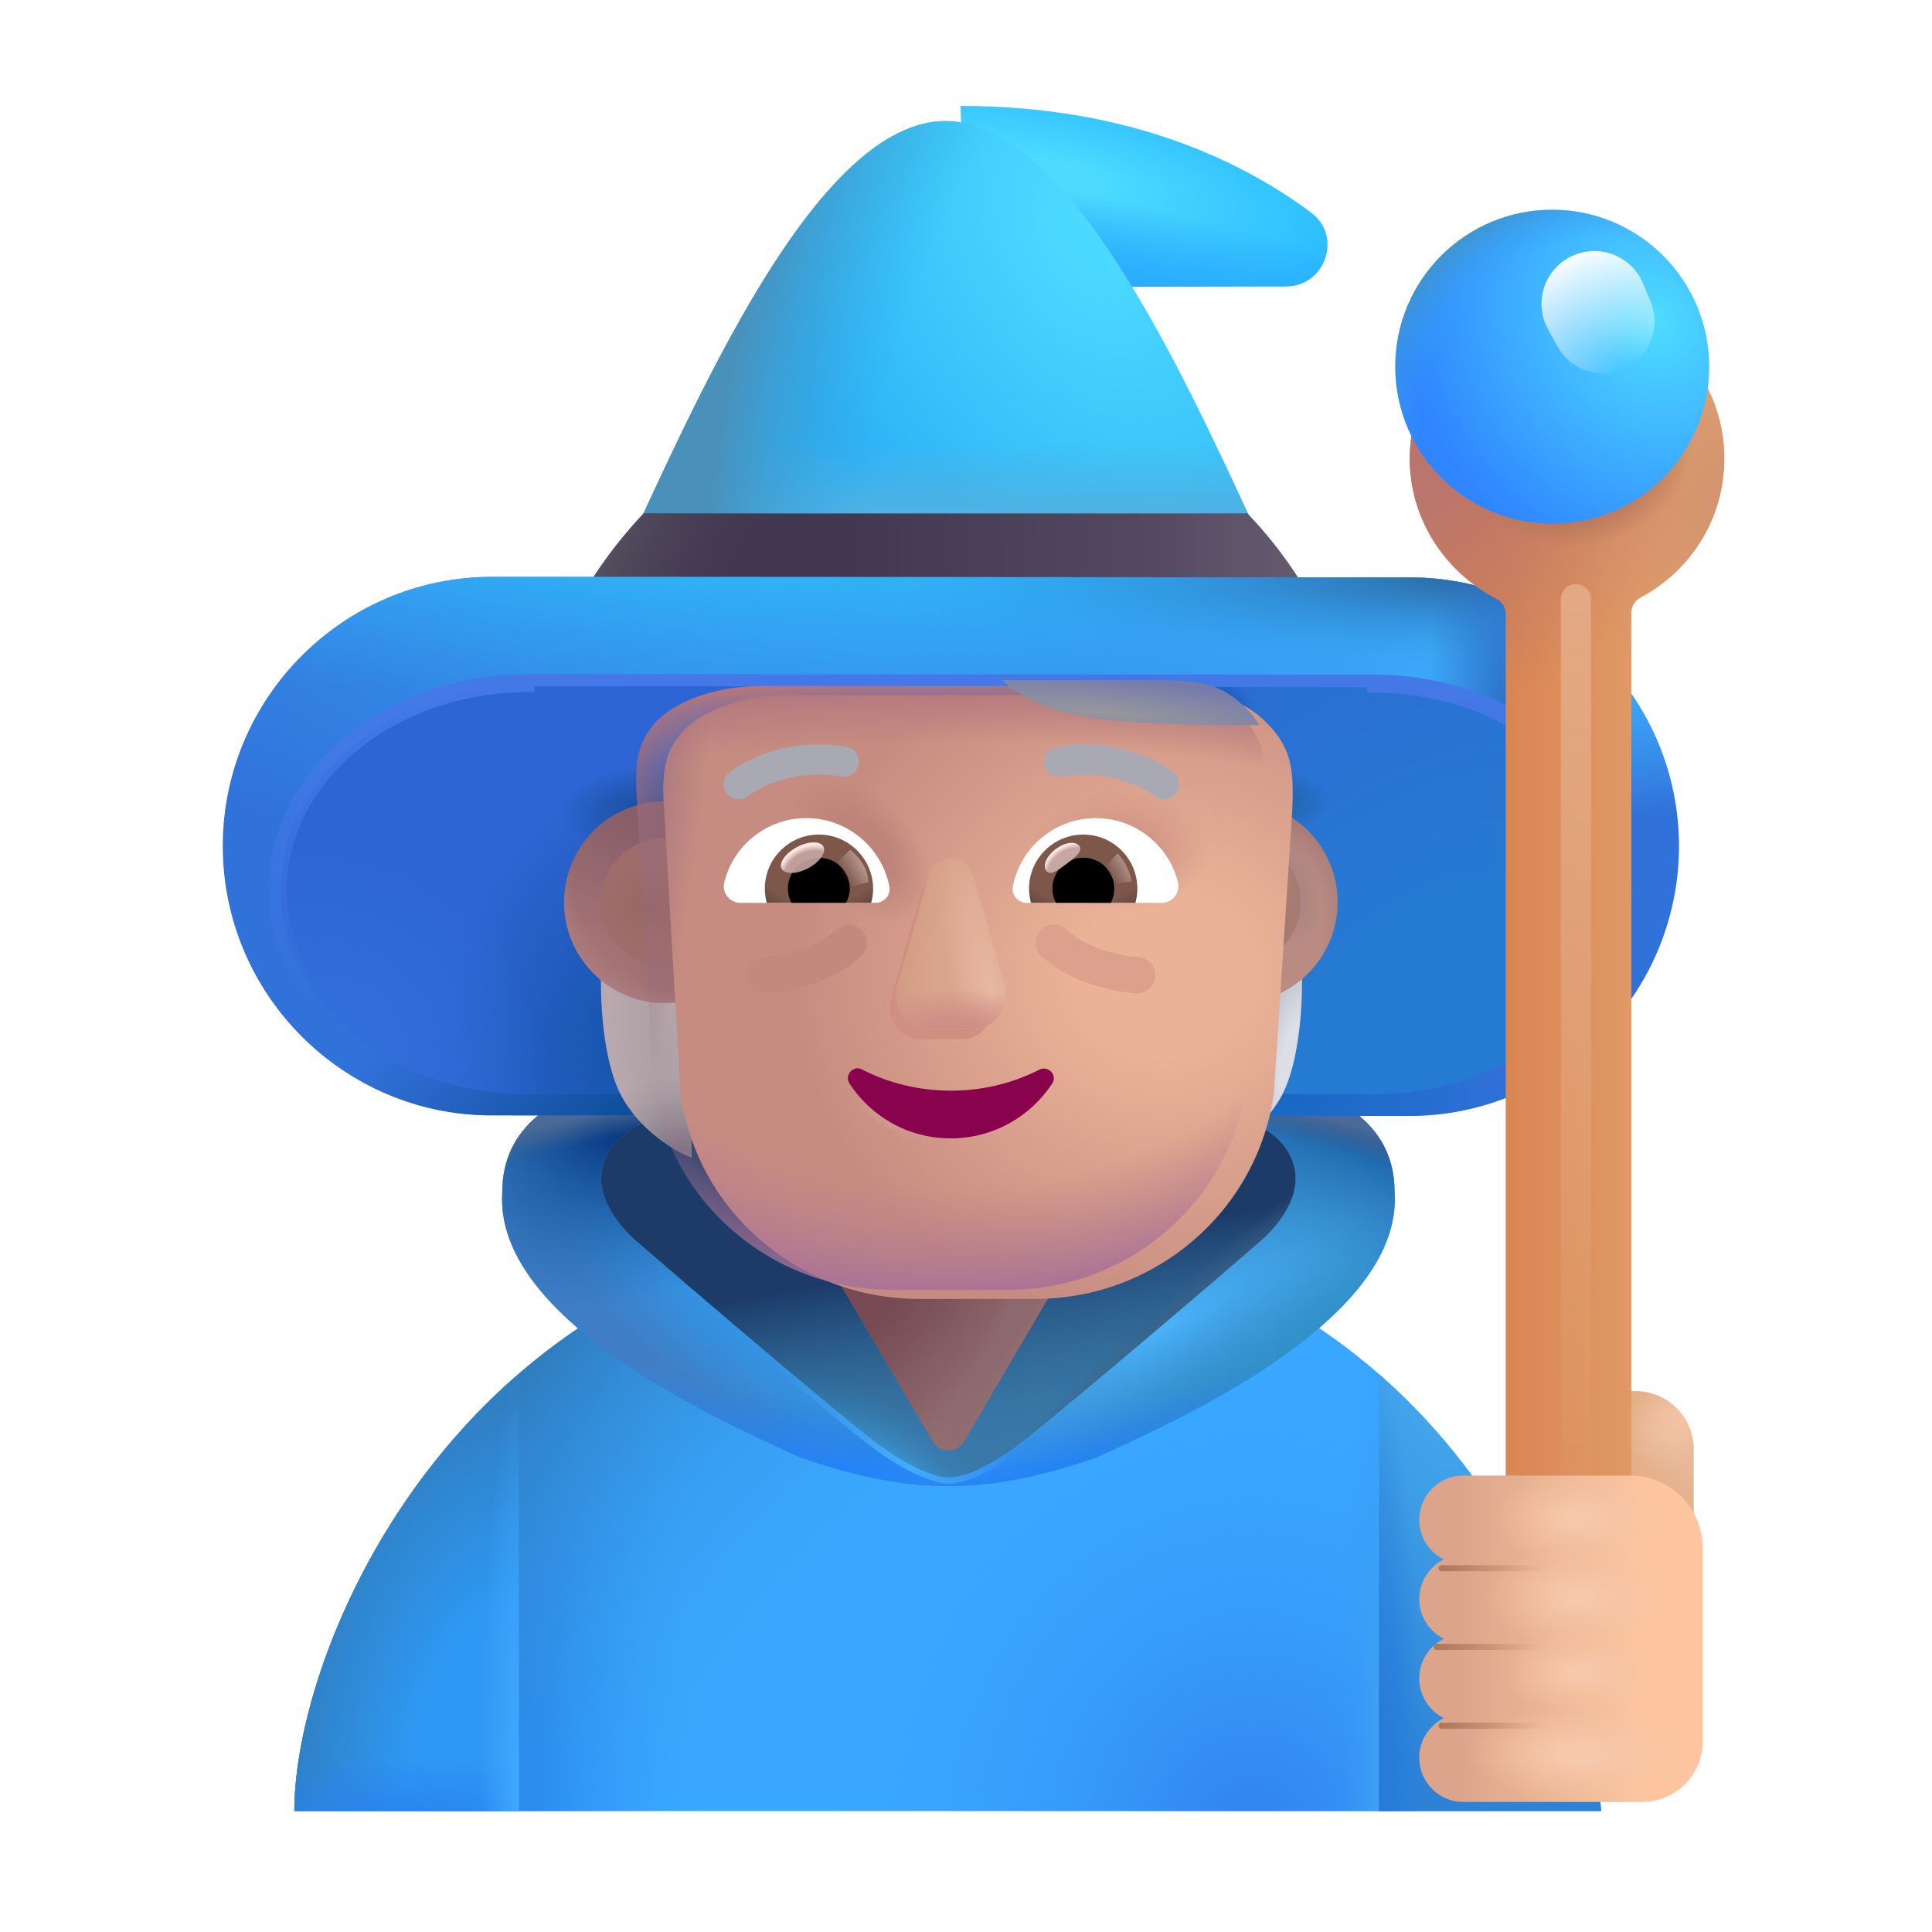 <svg width="32" height="32" viewBox="0 0 32 32" fill="none" xmlns="http://www.w3.org/2000/svg">
<path d="M4.875 29.996C4.875 27.113 7.862 20.235 15.652 20.235C23.443 20.235 26.28 26.632 26.52 29.996H4.875Z" fill="#39A7FF"/>
<path d="M4.875 29.996C4.875 27.113 7.862 20.235 15.652 20.235C23.443 20.235 26.28 26.632 26.52 29.996H4.875Z" fill="url(#paint0_radial_4002_1080)"/>
<path d="M4.875 29.996C4.875 27.113 7.862 20.235 15.652 20.235C23.443 20.235 26.28 26.632 26.52 29.996H4.875Z" fill="url(#paint1_radial_4002_1080)"/>
<path d="M4.875 29.996C4.875 27.113 7.862 20.235 15.652 20.235C23.443 20.235 26.28 26.632 26.52 29.996H4.875Z" fill="url(#paint2_radial_4002_1080)"/>
<path d="M4.875 29.996C4.875 27.113 7.862 20.235 15.652 20.235C23.443 20.235 26.28 26.632 26.52 29.996H4.875Z" fill="url(#paint3_radial_4002_1080)"/>
<path d="M8.594 22.752C5.978 25.015 4.875 28.243 4.875 29.996H8.594V22.752Z" fill="url(#paint4_radial_4002_1080)"/>
<path d="M8.594 22.752C5.978 25.015 4.875 28.243 4.875 29.996H8.594V22.752Z" fill="url(#paint5_radial_4002_1080)"/>
<path d="M8.594 22.752C5.978 25.015 4.875 28.243 4.875 29.996H8.594V22.752Z" fill="url(#paint6_radial_4002_1080)"/>
<path d="M22.84 22.759C25.316 24.921 26.377 27.995 26.52 29.996H22.84V22.759Z" fill="url(#paint7_radial_4002_1080)"/>
<path d="M22.84 22.759C25.316 24.921 26.377 27.995 26.52 29.996H22.84V22.759Z" fill="url(#paint8_radial_4002_1080)"/>
<path d="M15.694 24.614C15.299 24.614 14.522 24.582 13.248 24.137C13.223 24.125 13.197 24.114 13.17 24.101C11.732 23.444 8.173 21.817 8.319 19.739C8.319 17.589 11.777 17.582 13.506 17.848H17.911C19.64 17.582 23.099 17.589 23.099 19.739C23.244 21.817 19.685 23.444 18.247 24.101C18.22 24.114 18.194 24.125 18.169 24.137C16.895 24.582 16.119 24.614 15.694 24.614Z" fill="url(#paint9_linear_4002_1080)"/>
<path d="M15.694 24.614C15.299 24.614 14.522 24.582 13.248 24.137C13.223 24.125 13.197 24.114 13.17 24.101C11.732 23.444 8.173 21.817 8.319 19.739C8.319 17.589 11.777 17.582 13.506 17.848H17.911C19.64 17.582 23.099 17.589 23.099 19.739C23.244 21.817 19.685 23.444 18.247 24.101C18.22 24.114 18.194 24.125 18.169 24.137C16.895 24.582 16.119 24.614 15.694 24.614Z" fill="url(#paint10_radial_4002_1080)"/>
<path d="M15.694 24.614C15.299 24.614 14.522 24.582 13.248 24.137C13.223 24.125 13.197 24.114 13.17 24.101C11.732 23.444 8.173 21.817 8.319 19.739C8.319 17.589 11.777 17.582 13.506 17.848H17.911C19.64 17.582 23.099 17.589 23.099 19.739C23.244 21.817 19.685 23.444 18.247 24.101C18.22 24.114 18.194 24.125 18.169 24.137C16.895 24.582 16.119 24.614 15.694 24.614Z" fill="url(#paint11_radial_4002_1080)"/>
<path d="M15.694 24.614C15.299 24.614 14.522 24.582 13.248 24.137C13.223 24.125 13.197 24.114 13.17 24.101C11.732 23.444 8.173 21.817 8.319 19.739C8.319 17.589 11.777 17.582 13.506 17.848H17.911C19.64 17.582 23.099 17.589 23.099 19.739C23.244 21.817 19.685 23.444 18.247 24.101C18.22 24.114 18.194 24.125 18.169 24.137C16.895 24.582 16.119 24.614 15.694 24.614Z" fill="url(#paint12_radial_4002_1080)"/>
<path d="M15.694 24.614C15.299 24.614 14.522 24.582 13.248 24.137C13.223 24.125 13.197 24.114 13.17 24.101C11.732 23.444 8.173 21.817 8.319 19.739C8.319 17.589 11.777 17.582 13.506 17.848H17.911C19.64 17.582 23.099 17.589 23.099 19.739C23.244 21.817 19.685 23.444 18.247 24.101C18.22 24.114 18.194 24.125 18.169 24.137C16.895 24.582 16.119 24.614 15.694 24.614Z" fill="url(#paint13_radial_4002_1080)"/>
<path d="M15.694 24.614C15.299 24.614 14.522 24.582 13.248 24.137C13.223 24.125 13.197 24.114 13.17 24.101C11.732 23.444 8.173 21.817 8.319 19.739C8.319 17.589 11.777 17.582 13.506 17.848H17.911C19.64 17.582 23.099 17.589 23.099 19.739C23.244 21.817 19.685 23.444 18.247 24.101C18.22 24.114 18.194 24.125 18.169 24.137C16.895 24.582 16.119 24.614 15.694 24.614Z" fill="url(#paint14_radial_4002_1080)"/>
<path d="M15.694 24.614C15.299 24.614 14.522 24.582 13.248 24.137C13.223 24.125 13.197 24.114 13.17 24.101C11.732 23.444 8.173 21.817 8.319 19.739C8.319 17.589 11.777 17.582 13.506 17.848H17.911C19.64 17.582 23.099 17.589 23.099 19.739C23.244 21.817 19.685 23.444 18.247 24.101C18.22 24.114 18.194 24.125 18.169 24.137C16.895 24.582 16.119 24.614 15.694 24.614Z" fill="url(#paint15_radial_4002_1080)"/>
<g filter="url(#filter0_f_4002_1080)">
<path d="M15.708 24.473C15.525 24.473 15.021 24.318 14.303 23.735C13.279 22.903 11.509 21.395 10.541 20.555C10.325 20.368 9.87 19.887 9.975 19.364C10.139 18.543 11.334 18.215 13.178 18.215H18.239C20.083 18.215 21.278 18.543 21.442 19.364C21.547 19.887 21.092 20.368 20.876 20.555C19.908 21.395 18.137 22.903 17.114 23.735C16.396 24.318 15.959 24.473 15.709 24.473H15.708Z" fill="#3978A9"/>
<path d="M15.708 24.473C15.525 24.473 15.021 24.318 14.303 23.735C13.279 22.903 11.509 21.395 10.541 20.555C10.325 20.368 9.87 19.887 9.975 19.364C10.139 18.543 11.334 18.215 13.178 18.215H18.239C20.083 18.215 21.278 18.543 21.442 19.364C21.547 19.887 21.092 20.368 20.876 20.555C19.908 21.395 18.137 22.903 17.114 23.735C16.396 24.318 15.959 24.473 15.709 24.473H15.708Z" fill="url(#paint16_radial_4002_1080)"/>
<path d="M15.708 24.473C15.525 24.473 15.021 24.318 14.303 23.735C13.279 22.903 11.509 21.395 10.541 20.555C10.325 20.368 9.87 19.887 9.975 19.364C10.139 18.543 11.334 18.215 13.178 18.215H18.239C20.083 18.215 21.278 18.543 21.442 19.364C21.547 19.887 21.092 20.368 20.876 20.555C19.908 21.395 18.137 22.903 17.114 23.735C16.396 24.318 15.959 24.473 15.709 24.473H15.708Z" fill="url(#paint17_linear_4002_1080)"/>
<path d="M15.708 24.473C15.525 24.473 15.021 24.318 14.303 23.735C13.279 22.903 11.509 21.395 10.541 20.555C10.325 20.368 9.87 19.887 9.975 19.364C10.139 18.543 11.334 18.215 13.178 18.215H18.239C20.083 18.215 21.278 18.543 21.442 19.364C21.547 19.887 21.092 20.368 20.876 20.555C19.908 21.395 18.137 22.903 17.114 23.735C16.396 24.318 15.959 24.473 15.709 24.473H15.708Z" fill="url(#paint18_radial_4002_1080)"/>
<path d="M14.271 23.773C14.633 24.067 14.942 24.254 15.185 24.368C15.426 24.481 15.606 24.523 15.708 24.523H15.709C15.977 24.523 16.426 24.359 17.146 23.773C18.17 22.941 19.941 21.433 20.909 20.593C21.019 20.497 21.191 20.326 21.322 20.111C21.453 19.897 21.547 19.633 21.491 19.354C21.404 18.918 21.044 18.621 20.486 18.434C19.929 18.247 19.163 18.165 18.239 18.165H13.178C12.254 18.165 11.488 18.247 10.93 18.434C10.373 18.621 10.013 18.918 9.926 19.354C9.87 19.633 9.964 19.897 10.095 20.111C10.226 20.326 10.398 20.497 10.508 20.593C11.476 21.433 13.247 22.941 14.271 23.773Z" stroke="url(#paint19_radial_4002_1080)" stroke-width="0.1"/>
</g>
<g filter="url(#filter1_i_4002_1080)">
<path d="M15.45 23.977L13.834 21.223H17.584L15.967 23.977C15.851 24.175 15.566 24.175 15.45 23.977Z" fill="#916D70"/>
<path d="M15.45 23.977L13.834 21.223H17.584L15.967 23.977C15.851 24.175 15.566 24.175 15.45 23.977Z" fill="url(#paint20_radial_4002_1080)"/>
<path d="M15.45 23.977L13.834 21.223H17.584L15.967 23.977C15.851 24.175 15.566 24.175 15.45 23.977Z" fill="url(#paint21_radial_4002_1080)"/>
</g>
<g filter="url(#filter2_i_4002_1080)">
<path d="M15.66 2.004C18.5 2.004 20.37 2.954 21.47 3.774C21.99 4.164 21.7 4.994 21.05 4.994L15.74 5.004L15.66 2.004Z" fill="url(#paint22_radial_4002_1080)"/>
<path d="M15.66 2.004C18.5 2.004 20.37 2.954 21.47 3.774C21.99 4.164 21.7 4.994 21.05 4.994L15.74 5.004L15.66 2.004Z" fill="url(#paint23_linear_4002_1080)"/>
</g>
<path d="M15.49 19.984C15.74 19.994 16 20.014 16.26 20.034C16.01 20.014 15.75 19.994 15.49 19.984Z" fill="url(#paint24_linear_4002_1080)"/>
<path d="M15.16 19.974C15.15 19.974 15.14 19.974 15.12 19.974C15.22 19.974 15.32 19.974 15.42 19.984C15.33 19.984 15.24 19.974 15.16 19.974Z" fill="url(#paint25_linear_4002_1080)"/>
<path d="M15.49 19.984C15.74 19.994 16 20.014 16.26 20.034C16.01 20.014 15.75 19.994 15.49 19.984Z" fill="url(#paint26_linear_4002_1080)"/>
<path d="M15.16 19.974C15.15 19.974 15.14 19.974 15.12 19.974C15.22 19.974 15.32 19.974 15.42 19.984C15.33 19.984 15.24 19.974 15.16 19.974Z" fill="url(#paint27_linear_4002_1080)"/>
<path d="M21.61 10.464H9.71L9.89 10.114C11.01 7.954 13.23 2.004 15.66 2.004C18.1 2.004 20.33 7.964 21.44 10.134L21.61 10.464Z" fill="url(#paint28_radial_4002_1080)"/>
<path d="M21.61 10.464H9.71L9.89 10.114C11.01 7.954 13.23 2.004 15.66 2.004C18.1 2.004 20.33 7.964 21.44 10.134L21.61 10.464Z" fill="url(#paint29_linear_4002_1080)"/>
<path d="M21.61 10.464H9.71L9.89 10.114C11.01 7.954 13.23 2.004 15.66 2.004C18.1 2.004 20.33 7.964 21.44 10.134L21.61 10.464Z" fill="url(#paint30_radial_4002_1080)"/>
<path d="M9.48 10.154L9.29 10.534H22.03L21.85 10.174C21.53 9.554 21.13 8.994 20.66 8.504H10.66C10.2 8.994 9.8 9.544 9.48 10.154Z" fill="url(#paint31_linear_4002_1080)"/>
<path d="M9.48 10.154L9.29 10.534H22.03L21.85 10.174C21.53 9.554 21.13 8.994 20.66 8.504H10.66C10.2 8.994 9.8 9.544 9.48 10.154Z" fill="url(#paint32_linear_4002_1080)"/>
<path d="M9.48 10.154L9.29 10.534H22.03L21.85 10.174C21.53 9.554 21.13 8.994 20.66 8.504H10.66C10.2 8.994 9.8 9.544 9.48 10.154Z" fill="url(#paint33_linear_4002_1080)"/>
<path d="M23.34 18.484L8.14 18.474C5.69 18.474 3.69 16.474 3.69 14.014C3.69 11.554 5.69 9.554 8.15 9.554L23.35 9.564C25.81 9.564 27.81 11.564 27.81 14.024C27.8 16.484 25.8 18.484 23.34 18.484Z" fill="url(#paint34_radial_4002_1080)"/>
<path d="M23.34 18.484L8.14 18.474C5.69 18.474 3.69 16.474 3.69 14.014C3.69 11.554 5.69 9.554 8.15 9.554L23.35 9.564C25.81 9.564 27.81 11.564 27.81 14.024C27.8 16.484 25.8 18.484 23.34 18.484Z" fill="url(#paint35_radial_4002_1080)"/>
<path d="M23.34 18.484L8.14 18.474C5.69 18.474 3.69 16.474 3.69 14.014C3.69 11.554 5.69 9.554 8.15 9.554L23.35 9.564C25.81 9.564 27.81 11.564 27.81 14.024C27.8 16.484 25.8 18.484 23.34 18.484Z" fill="url(#paint36_radial_4002_1080)"/>
<path d="M23.34 18.484L8.14 18.474C5.69 18.474 3.69 16.474 3.69 14.014C3.69 11.554 5.69 9.554 8.15 9.554L23.35 9.564C25.81 9.564 27.81 11.564 27.81 14.024C27.8 16.484 25.8 18.484 23.34 18.484Z" fill="url(#paint37_radial_4002_1080)"/>
<path d="M23.34 18.484L8.14 18.474C5.69 18.474 3.69 16.474 3.69 14.014C3.69 11.554 5.69 9.554 8.15 9.554L23.35 9.564C25.81 9.564 27.81 11.564 27.81 14.024C27.8 16.484 25.8 18.484 23.34 18.484Z" fill="url(#paint38_radial_4002_1080)"/>
<path d="M23.34 18.484L8.14 18.474C5.69 18.474 3.69 16.474 3.69 14.014C3.69 11.554 5.69 9.554 8.15 9.554L23.35 9.564C25.81 9.564 27.81 11.564 27.81 14.024C27.8 16.484 25.8 18.484 23.34 18.484Z" fill="url(#paint39_radial_4002_1080)"/>
<path d="M23.34 18.484L8.14 18.474C5.69 18.474 3.69 16.474 3.69 14.014C3.69 11.554 5.69 9.554 8.15 9.554L23.35 9.564C25.81 9.564 27.81 11.564 27.81 14.024C27.8 16.484 25.8 18.484 23.34 18.484Z" fill="url(#paint40_radial_4002_1080)"/>
<g filter="url(#filter3_f_4002_1080)">
<path d="M22.74 18.124H8.75C6.48 18.124 4.65 16.614 4.65 14.744C4.65 12.874 6.49 11.364 8.75 11.364L22.74 11.374C25.01 11.374 26.84 12.884 26.84 14.754C26.84 16.614 25 18.124 22.74 18.124Z" fill="url(#paint41_radial_4002_1080)"/>
<path d="M22.74 18.124H8.75C6.48 18.124 4.65 16.614 4.65 14.744C4.65 12.874 6.49 11.364 8.75 11.364L22.74 11.374C25.01 11.374 26.84 12.884 26.84 14.754C26.84 16.614 25 18.124 22.74 18.124Z" fill="url(#paint42_radial_4002_1080)"/>
<path d="M22.74 18.124H8.75C6.48 18.124 4.65 16.614 4.65 14.744C4.65 12.874 6.49 11.364 8.75 11.364L22.74 11.374C25.01 11.374 26.84 12.884 26.84 14.754C26.84 16.614 25 18.124 22.74 18.124Z" fill="url(#paint43_radial_4002_1080)"/>
<path d="M22.74 18.124H8.75C6.48 18.124 4.65 16.614 4.65 14.744C4.65 12.874 6.49 11.364 8.75 11.364L22.74 11.374C25.01 11.374 26.84 12.884 26.84 14.754C26.84 16.614 25 18.124 22.74 18.124Z" fill="url(#paint44_radial_4002_1080)"/>
<path d="M22.74 18.124H8.75C6.48 18.124 4.65 16.614 4.65 14.744C4.65 12.874 6.49 11.364 8.75 11.364L22.74 11.374C25.01 11.374 26.84 12.884 26.84 14.754C26.84 16.614 25 18.124 22.74 18.124Z" fill="url(#paint45_radial_4002_1080)"/>
<path d="M22.74 18.124H8.75C6.48 18.124 4.65 16.614 4.65 14.744C4.65 12.874 6.49 11.364 8.75 11.364L22.74 11.374C25.01 11.374 26.84 12.884 26.84 14.754C26.84 16.614 25 18.124 22.74 18.124Z" fill="url(#paint46_radial_4002_1080)"/>
<path d="M8.75 11.264H8.75L22.74 11.274C22.74 11.274 22.74 11.274 22.74 11.274M8.75 11.264V11.364C6.49 11.364 4.65 12.874 4.65 14.744C4.65 16.614 6.48 18.124 8.75 18.124H22.74C25 18.124 26.84 16.614 26.84 14.754C26.84 12.884 25.01 11.374 22.74 11.374L22.74 11.274M8.75 11.264C6.454 11.264 4.55 12.802 4.55 14.744C4.55 16.687 6.444 18.224 8.75 18.224H22.74C25.036 18.224 26.94 16.687 26.94 14.754C26.94 12.812 25.046 11.274 22.74 11.274M8.75 11.264L22.74 11.274" stroke="url(#paint47_linear_4002_1080)" stroke-width="0.2"/>
</g>
<path d="M27.086 23.04C27.618 23.04 28.053 23.475 28.053 24.007V26.221H26.119V24.007C26.129 23.475 26.554 23.04 27.086 23.04Z" fill="url(#paint48_radial_4002_1080)"/>
<path d="M27.086 23.04C27.618 23.04 28.053 23.475 28.053 24.007V26.221H26.119V24.007C26.129 23.475 26.554 23.04 27.086 23.04Z" fill="url(#paint49_radial_4002_1080)"/>
<g filter="url(#filter4_i_4002_1080)">
<path d="M26.94 5.304C26.74 5.194 26.49 5.344 26.49 5.574V7.194C26.49 7.634 26.13 8.004 25.69 7.994C25.27 7.984 24.92 7.644 24.92 7.214V5.574C24.92 5.344 24.67 5.194 24.47 5.304C23.66 5.744 23.11 6.594 23.1 7.574C23.09 8.584 23.68 9.474 24.53 9.914C24.63 9.964 24.69 10.064 24.69 10.174V26.084C24.69 26.654 25.16 27.124 25.73 27.124C26.3 27.124 26.77 26.654 26.77 26.084V10.154C26.77 10.044 26.83 9.944 26.93 9.894C27.75 9.454 28.31 8.594 28.31 7.594C28.31 6.604 27.76 5.744 26.94 5.304Z" fill="url(#paint50_linear_4002_1080)"/>
<path d="M26.94 5.304C26.74 5.194 26.49 5.344 26.49 5.574V7.194C26.49 7.634 26.13 8.004 25.69 7.994C25.27 7.984 24.92 7.644 24.92 7.214V5.574C24.92 5.344 24.67 5.194 24.47 5.304C23.66 5.744 23.11 6.594 23.1 7.574C23.09 8.584 23.68 9.474 24.53 9.914C24.63 9.964 24.69 10.064 24.69 10.174V26.084C24.69 26.654 25.16 27.124 25.73 27.124C26.3 27.124 26.77 26.654 26.77 26.084V10.154C26.77 10.044 26.83 9.944 26.93 9.894C27.75 9.454 28.31 8.594 28.31 7.594C28.31 6.604 27.76 5.744 26.94 5.304Z" fill="url(#paint51_radial_4002_1080)"/>
<path d="M26.94 5.304C26.74 5.194 26.49 5.344 26.49 5.574V7.194C26.49 7.634 26.13 8.004 25.69 7.994C25.27 7.984 24.92 7.644 24.92 7.214V5.574C24.92 5.344 24.67 5.194 24.47 5.304C23.66 5.744 23.11 6.594 23.1 7.574C23.09 8.584 23.68 9.474 24.53 9.914C24.63 9.964 24.69 10.064 24.69 10.174V26.084C24.69 26.654 25.16 27.124 25.73 27.124C26.3 27.124 26.77 26.654 26.77 26.084V10.154C26.77 10.044 26.83 9.944 26.93 9.894C27.75 9.454 28.31 8.594 28.31 7.594C28.31 6.604 27.76 5.744 26.94 5.304Z" fill="url(#paint52_radial_4002_1080)"/>
<path d="M26.94 5.304C26.74 5.194 26.49 5.344 26.49 5.574V7.194C26.49 7.634 26.13 8.004 25.69 7.994C25.27 7.984 24.92 7.644 24.92 7.214V5.574C24.92 5.344 24.67 5.194 24.47 5.304C23.66 5.744 23.11 6.594 23.1 7.574C23.09 8.584 23.68 9.474 24.53 9.914C24.63 9.964 24.69 10.064 24.69 10.174V26.084C24.69 26.654 25.16 27.124 25.73 27.124C26.3 27.124 26.77 26.654 26.77 26.084V10.154C26.77 10.044 26.83 9.944 26.93 9.894C27.75 9.454 28.31 8.594 28.31 7.594C28.31 6.604 27.76 5.744 26.94 5.304Z" fill="url(#paint53_radial_4002_1080)"/>
</g>
<path d="M25.71 8.674C27.146 8.674 28.31 7.51 28.31 6.074C28.31 4.638 27.146 3.474 25.71 3.474C24.274 3.474 23.11 4.638 23.11 6.074C23.11 7.51 24.274 8.674 25.71 8.674Z" fill="url(#paint54_radial_4002_1080)"/>
<path d="M25.71 8.674C27.146 8.674 28.31 7.51 28.31 6.074C28.31 4.638 27.146 3.474 25.71 3.474C24.274 3.474 23.11 4.638 23.11 6.074C23.11 7.51 24.274 8.674 25.71 8.674Z" fill="url(#paint55_radial_4002_1080)"/>
<path d="M25.643 5.46C25.408 5.039 25.558 4.508 25.978 4.272V4.272C26.436 4.013 27.017 4.214 27.217 4.701L27.34 4.997C27.505 5.398 27.345 5.859 26.966 6.071V6.071C26.553 6.303 26.029 6.155 25.799 5.741L25.643 5.46Z" fill="url(#paint56_radial_4002_1080)"/>
<g filter="url(#filter5_f_4002_1080)">
<path d="M26.102 9.925V25.533" stroke="url(#paint57_linear_4002_1080)" stroke-width="0.5" stroke-linecap="round"/>
</g>
<path d="M10.293 18.153C9.975 17.566 9.937 16.502 9.958 16.044H11.45V19.169C11.197 19.075 10.612 18.741 10.293 18.153Z" fill="url(#paint58_radial_4002_1080)"/>
<path d="M10.293 18.153C9.975 17.566 9.937 16.502 9.958 16.044H11.45V19.169C11.197 19.075 10.612 18.741 10.293 18.153Z" fill="url(#paint59_radial_4002_1080)"/>
<path d="M21.226 18.153C21.544 17.566 21.582 16.502 21.561 16.044H20.069V19.169C20.322 19.075 20.907 18.741 21.226 18.153Z" fill="url(#paint60_radial_4002_1080)"/>
<circle cx="11.015" cy="14.942" r="1.672" fill="url(#paint61_radial_4002_1080)"/>
<circle cx="11.015" cy="14.942" r="1.672" fill="url(#paint62_radial_4002_1080)"/>
<circle cx="20.484" cy="14.942" r="1.672" fill="url(#paint63_radial_4002_1080)"/>
<circle cx="20.484" cy="14.942" r="1.672" fill="url(#paint64_radial_4002_1080)"/>
<g filter="url(#filter6_f_4002_1080)">
<circle cx="11.015" cy="14.942" r="1.062" fill="url(#paint65_radial_4002_1080)"/>
</g>
<g filter="url(#filter7_f_4002_1080)">
<circle cx="20.484" cy="14.942" r="1.062" fill="url(#paint66_radial_4002_1080)"/>
</g>
<g filter="url(#filter8_ii_4002_1080)">
<path d="M20.955 13.261C20.955 13.25 20.955 13.25 20.955 13.261C20.981 12.565 20.955 12.173 20.378 11.684C20.085 11.466 19.855 11.364 19.013 11.364H12.589C11.769 11.364 11.123 11.668 10.862 11.962C10.601 12.255 10.495 12.536 10.55 13.261L10.821 17.95C11.085 19.908 12.772 21.364 14.775 21.364H16.696C18.698 21.364 20.386 19.898 20.65 17.95L20.955 13.261Z" fill="url(#paint67_radial_4002_1080)"/>
<path d="M20.955 13.261C20.955 13.25 20.955 13.25 20.955 13.261C20.981 12.565 20.955 12.173 20.378 11.684C20.085 11.466 19.855 11.364 19.013 11.364H12.589C11.769 11.364 11.123 11.668 10.862 11.962C10.601 12.255 10.495 12.536 10.55 13.261L10.821 17.95C11.085 19.908 12.772 21.364 14.775 21.364H16.696C18.698 21.364 20.386 19.898 20.65 17.95L20.955 13.261Z" fill="url(#paint68_radial_4002_1080)"/>
<path d="M20.955 13.261C20.955 13.25 20.955 13.25 20.955 13.261C20.981 12.565 20.955 12.173 20.378 11.684C20.085 11.466 19.855 11.364 19.013 11.364H12.589C11.769 11.364 11.123 11.668 10.862 11.962C10.601 12.255 10.495 12.536 10.55 13.261L10.821 17.95C11.085 19.908 12.772 21.364 14.775 21.364H16.696C18.698 21.364 20.386 19.898 20.65 17.95L20.955 13.261Z" fill="url(#paint69_radial_4002_1080)"/>
</g>
<path d="M20.955 13.261C20.955 13.25 20.955 13.25 20.955 13.261C20.981 12.565 20.955 12.173 20.378 11.684C20.085 11.466 19.855 11.364 19.013 11.364H12.589C11.769 11.364 11.123 11.668 10.862 11.962C10.601 12.255 10.495 12.536 10.55 13.261L10.821 17.95C11.085 19.908 12.772 21.364 14.775 21.364H16.696C18.698 21.364 20.386 19.898 20.65 17.95L20.955 13.261Z" fill="url(#paint70_radial_4002_1080)"/>
<path d="M20.955 13.261C20.955 13.25 20.955 13.25 20.955 13.261C20.981 12.565 20.955 12.173 20.378 11.684C20.085 11.466 19.855 11.364 19.013 11.364H12.589C11.769 11.364 11.123 11.668 10.862 11.962C10.601 12.255 10.495 12.536 10.55 13.261L10.821 17.95C11.085 19.908 12.772 21.364 14.775 21.364H16.696C18.698 21.364 20.386 19.898 20.65 17.95L20.955 13.261Z" fill="url(#paint71_radial_4002_1080)"/>
<path d="M20.955 13.261C20.955 13.25 20.955 13.25 20.955 13.261C20.981 12.565 20.955 12.173 20.378 11.684C20.085 11.466 19.855 11.364 19.013 11.364H12.589C11.769 11.364 11.123 11.668 10.862 11.962C10.601 12.255 10.495 12.536 10.55 13.261L10.821 17.95C11.085 19.908 12.772 21.364 14.775 21.364H16.696C18.698 21.364 20.386 19.898 20.65 17.95L20.955 13.261Z" fill="url(#paint72_radial_4002_1080)"/>
<g filter="url(#filter9_f_4002_1080)">
<path d="M15.749 18.065C15.209 18.065 14.709 17.935 14.279 17.715C14.139 17.635 13.979 17.805 14.069 17.945C14.429 18.495 15.039 18.855 15.749 18.855C16.449 18.855 17.069 18.495 17.429 17.945C17.519 17.805 17.359 17.645 17.219 17.715C16.789 17.935 16.289 18.065 15.749 18.065Z" stroke="url(#paint73_radial_4002_1080)" stroke-width="0.2"/>
</g>
<path d="M15.749 18.065C15.209 18.065 14.709 17.935 14.279 17.715C14.139 17.635 13.979 17.805 14.069 17.945C14.429 18.495 15.039 18.855 15.749 18.855C16.449 18.855 17.069 18.495 17.429 17.945C17.519 17.805 17.359 17.645 17.219 17.715C16.789 17.935 16.289 18.065 15.749 18.065Z" fill="#88024E"/>
<g filter="url(#filter10_f_4002_1080)">
<path d="M15.241 14.841L14.758 16.519C14.659 16.864 14.896 17.209 15.231 17.209H15.946C16.282 17.209 16.518 16.859 16.42 16.519L15.936 14.841C15.833 14.47 15.35 14.47 15.241 14.841Z" fill="#CF8F82"/>
</g>
<path d="M15.383 14.523L14.868 16.309C14.764 16.676 15.016 17.044 15.373 17.044H16.134C16.491 17.044 16.743 16.671 16.638 16.309L16.124 14.523C16.013 14.127 15.499 14.127 15.383 14.523Z" fill="#DAA58D"/>
<path d="M15.383 14.523L14.868 16.309C14.764 16.676 15.016 17.044 15.373 17.044H16.134C16.491 17.044 16.743 16.671 16.638 16.309L16.124 14.523C16.013 14.127 15.499 14.127 15.383 14.523Z" fill="url(#paint74_linear_4002_1080)"/>
<path d="M15.383 14.523L14.868 16.309C14.764 16.676 15.016 17.044 15.373 17.044H16.134C16.491 17.044 16.743 16.671 16.638 16.309L16.124 14.523C16.013 14.127 15.499 14.127 15.383 14.523Z" fill="url(#paint75_radial_4002_1080)"/>
<path d="M15.383 14.523L14.868 16.309C14.764 16.676 15.016 17.044 15.373 17.044H16.134C16.491 17.044 16.743 16.671 16.638 16.309L16.124 14.523C16.013 14.127 15.499 14.127 15.383 14.523Z" fill="url(#paint76_radial_4002_1080)"/>
<path d="M18.151 13.551C18.806 13.551 19.359 14.002 19.51 14.612C19.555 14.787 19.42 14.954 19.241 14.954H17.004C16.861 14.954 16.748 14.824 16.776 14.681C16.902 14.039 17.468 13.551 18.151 13.551Z" fill="white"/>
<path d="M17.943 13.823C18.44 13.823 18.838 14.226 18.838 14.718C18.838 14.8 18.826 14.881 18.806 14.954H17.077C17.057 14.877 17.044 14.8 17.044 14.718C17.044 14.226 17.447 13.823 17.943 13.823Z" fill="url(#paint77_radial_4002_1080)"/>
<path d="M17.431 14.718C17.431 14.433 17.659 14.206 17.944 14.206C18.228 14.206 18.456 14.433 18.456 14.718C18.456 14.803 18.436 14.885 18.399 14.954H17.492C17.451 14.885 17.431 14.803 17.431 14.718Z" fill="black"/>
<g filter="url(#filter11_f_4002_1080)">
<path d="M17.877 14.013C17.941 14.098 17.808 14.202 17.656 14.315C17.505 14.428 17.392 14.508 17.329 14.422C17.265 14.337 17.336 14.177 17.488 14.063C17.639 13.95 17.813 13.927 17.877 14.013Z" fill="#C7A7A3"/>
<path d="M17.877 14.013C17.941 14.098 17.808 14.202 17.656 14.315C17.505 14.428 17.392 14.508 17.329 14.422C17.265 14.337 17.336 14.177 17.488 14.063C17.639 13.95 17.813 13.927 17.877 14.013Z" fill="url(#paint78_radial_4002_1080)"/>
</g>
<g filter="url(#filter12_f_4002_1080)">
<path d="M18.74 14.6C18.707 14.369 18.572 14.194 18.508 14.136L18.248 14.422L18.365 14.65L18.74 14.6Z" fill="url(#paint79_linear_4002_1080)"/>
</g>
<path d="M13.356 13.55C12.701 13.55 12.148 14.002 11.997 14.612C11.952 14.787 12.086 14.954 12.265 14.954H14.503C14.645 14.954 14.759 14.824 14.731 14.681C14.605 14.039 14.035 13.55 13.356 13.55Z" fill="white"/>
<path d="M13.563 13.823C13.067 13.823 12.668 14.226 12.668 14.718C12.668 14.799 12.68 14.881 12.7 14.954H14.43C14.45 14.877 14.462 14.799 14.462 14.718C14.458 14.226 14.059 13.823 13.563 13.823Z" fill="url(#paint80_radial_4002_1080)"/>
<path d="M14.075 14.718C14.075 14.433 13.848 14.206 13.563 14.206C13.278 14.206 13.05 14.433 13.05 14.718C13.05 14.803 13.071 14.885 13.107 14.954H14.014C14.051 14.885 14.075 14.803 14.075 14.718Z" fill="black"/>
<g filter="url(#filter13_f_4002_1080)">
<path d="M14.38 14.612C14.38 14.323 14.145 14.131 14.082 14.073L13.793 14.352L13.97 14.714L14.38 14.612Z" fill="url(#paint81_linear_4002_1080)"/>
</g>
<g filter="url(#filter14_f_4002_1080)">
<ellipse cx="13.293" cy="14.206" rx="0.39" ry="0.198" transform="rotate(-27.914 13.293 14.206)" fill="#C7A7A3" fill-opacity="0.9"/>
<ellipse cx="13.293" cy="14.206" rx="0.39" ry="0.198" transform="rotate(-27.914 13.293 14.206)" fill="url(#paint82_radial_4002_1080)"/>
</g>
<path fill-rule="evenodd" clip-rule="evenodd" d="M14.278 15.409C14.391 15.529 14.386 15.719 14.265 15.833C14.011 16.071 13.692 16.22 13.411 16.311C13.129 16.402 12.862 16.444 12.693 16.453C12.527 16.462 12.386 16.335 12.377 16.17C12.368 16.004 12.495 15.863 12.66 15.854C12.778 15.847 12.993 15.816 13.226 15.74C13.46 15.664 13.688 15.551 13.854 15.396C13.975 15.282 14.164 15.288 14.278 15.409Z" fill="#C28A7D"/>
<path fill-rule="evenodd" clip-rule="evenodd" d="M17.235 15.409C17.122 15.529 17.127 15.719 17.248 15.833C17.502 16.071 17.821 16.22 18.102 16.311C18.384 16.402 18.651 16.444 18.82 16.453C18.986 16.462 19.127 16.335 19.136 16.17C19.145 16.004 19.018 15.863 18.853 15.854C18.735 15.847 18.52 15.816 18.287 15.74C18.053 15.664 17.825 15.551 17.659 15.396C17.538 15.282 17.349 15.288 17.235 15.409Z" fill="#DCA18C"/>
<g filter="url(#filter15_ii_4002_1080)">
<path d="M12.234 12.989C12.456 12.82 13.09 12.47 13.976 12.614" stroke="#A8A9B2" stroke-width="0.5" stroke-linecap="round"/>
</g>
<g filter="url(#filter16_ii_4002_1080)">
<path d="M19.281 12.989C19.06 12.82 18.425 12.47 17.539 12.614" stroke="#A8A9B2" stroke-width="0.5" stroke-linecap="round"/>
</g>
<g filter="url(#filter17_i_4002_1080)">
<path fill-rule="evenodd" clip-rule="evenodd" d="M16.494 11.364C16.729 11.59 17.248 11.899 18.094 12.005C18.879 12.103 20.002 12.118 20.762 12.109C20.675 11.969 20.551 11.831 20.378 11.684C20.085 11.466 19.855 11.364 19.013 11.364H16.494Z" fill="url(#paint83_radial_4002_1080)"/>
</g>
<g filter="url(#filter18_i_4002_1080)">
<path d="M23.357 25.321C23.357 24.92 23.682 24.59 24.083 24.59H26.853C27.516 24.59 28.053 25.127 28.053 25.79V28.996C28.053 29.548 27.605 29.996 27.053 29.996H24.083C23.682 29.996 23.357 29.665 23.357 29.264C23.357 28.977 23.523 28.727 23.764 28.607C23.523 28.487 23.357 28.236 23.357 27.95C23.357 27.663 23.523 27.412 23.764 27.293C23.523 27.173 23.357 26.922 23.357 26.636C23.357 26.349 23.523 26.098 23.764 25.979C23.523 25.859 23.357 25.608 23.357 25.321Z" fill="url(#paint84_linear_4002_1080)"/>
<path d="M23.357 25.321C23.357 24.92 23.682 24.59 24.083 24.59H26.853C27.516 24.59 28.053 25.127 28.053 25.79V28.996C28.053 29.548 27.605 29.996 27.053 29.996H24.083C23.682 29.996 23.357 29.665 23.357 29.264C23.357 28.977 23.523 28.727 23.764 28.607C23.523 28.487 23.357 28.236 23.357 27.95C23.357 27.663 23.523 27.412 23.764 27.293C23.523 27.173 23.357 26.922 23.357 26.636C23.357 26.349 23.523 26.098 23.764 25.979C23.523 25.859 23.357 25.608 23.357 25.321Z" fill="url(#paint85_radial_4002_1080)"/>
<path d="M23.357 25.321C23.357 24.92 23.682 24.59 24.083 24.59H26.853C27.516 24.59 28.053 25.127 28.053 25.79V28.996C28.053 29.548 27.605 29.996 27.053 29.996H24.083C23.682 29.996 23.357 29.665 23.357 29.264C23.357 28.977 23.523 28.727 23.764 28.607C23.523 28.487 23.357 28.236 23.357 27.95C23.357 27.663 23.523 27.412 23.764 27.293C23.523 27.173 23.357 26.922 23.357 26.636C23.357 26.349 23.523 26.098 23.764 25.979C23.523 25.859 23.357 25.608 23.357 25.321Z" fill="url(#paint86_radial_4002_1080)"/>
<path d="M23.357 25.321C23.357 24.92 23.682 24.59 24.083 24.59H26.853C27.516 24.59 28.053 25.127 28.053 25.79V28.996C28.053 29.548 27.605 29.996 27.053 29.996H24.083C23.682 29.996 23.357 29.665 23.357 29.264C23.357 28.977 23.523 28.727 23.764 28.607C23.523 28.487 23.357 28.236 23.357 27.95C23.357 27.663 23.523 27.412 23.764 27.293C23.523 27.173 23.357 26.922 23.357 26.636C23.357 26.349 23.523 26.098 23.764 25.979C23.523 25.859 23.357 25.608 23.357 25.321Z" fill="url(#paint87_radial_4002_1080)"/>
<path d="M23.357 25.321C23.357 24.92 23.682 24.59 24.083 24.59H26.853C27.516 24.59 28.053 25.127 28.053 25.79V28.996C28.053 29.548 27.605 29.996 27.053 29.996H24.083C23.682 29.996 23.357 29.665 23.357 29.264C23.357 28.977 23.523 28.727 23.764 28.607C23.523 28.487 23.357 28.236 23.357 27.95C23.357 27.663 23.523 27.412 23.764 27.293C23.523 27.173 23.357 26.922 23.357 26.636C23.357 26.349 23.523 26.098 23.764 25.979C23.523 25.859 23.357 25.608 23.357 25.321Z" fill="url(#paint88_radial_4002_1080)"/>
</g>
<g filter="url(#filter19_f_4002_1080)">
<path d="M23.877 25.974H25.674" stroke="url(#paint89_linear_4002_1080)" stroke-width="0.1" stroke-linecap="round"/>
</g>
<g filter="url(#filter20_f_4002_1080)">
<path d="M23.799 27.278H25.596" stroke="url(#paint90_linear_4002_1080)" stroke-width="0.1" stroke-linecap="round"/>
</g>
<g filter="url(#filter21_f_4002_1080)">
<path d="M23.877 28.583H25.674" stroke="url(#paint91_linear_4002_1080)" stroke-width="0.1" stroke-linecap="round"/>
</g>
<defs>
<filter id="filter0_f_4002_1080" x="9.659" y="17.915" width="12.098" height="6.858" filterUnits="userSpaceOnUse" color-interpolation-filters="sRGB">
<feFlood flood-opacity="0" result="BackgroundImageFix"/>
<feBlend mode="normal" in="SourceGraphic" in2="BackgroundImageFix" result="shape"/>
<feGaussianBlur stdDeviation="0.1" result="effect1_foregroundBlur_4002_1080"/>
</filter>
<filter id="filter1_i_4002_1080" x="13.834" y="21.123" width="3.75" height="3.003" filterUnits="userSpaceOnUse" color-interpolation-filters="sRGB">
<feFlood flood-opacity="0" result="BackgroundImageFix"/>
<feBlend mode="normal" in="SourceGraphic" in2="BackgroundImageFix" result="shape"/>
<feColorMatrix in="SourceAlpha" type="matrix" values="0 0 0 0 0 0 0 0 0 0 0 0 0 0 0 0 0 0 127 0" result="hardAlpha"/>
<feOffset dy="-0.1"/>
<feGaussianBlur stdDeviation="0.25"/>
<feComposite in2="hardAlpha" operator="arithmetic" k2="-1" k3="1"/>
<feColorMatrix type="matrix" values="0 0 0 0 0.482 0 0 0 0 0.322 0 0 0 0 0.333 0 0 0 1 0"/>
<feBlend mode="normal" in2="shape" result="effect1_innerShadow_4002_1080"/>
</filter>
<filter id="filter2_i_4002_1080" x="15.66" y="1.754" width="6.328" height="3.25" filterUnits="userSpaceOnUse" color-interpolation-filters="sRGB">
<feFlood flood-opacity="0" result="BackgroundImageFix"/>
<feBlend mode="normal" in="SourceGraphic" in2="BackgroundImageFix" result="shape"/>
<feColorMatrix in="SourceAlpha" type="matrix" values="0 0 0 0 0 0 0 0 0 0 0 0 0 0 0 0 0 0 127 0" result="hardAlpha"/>
<feOffset dx="0.25" dy="-0.25"/>
<feGaussianBlur stdDeviation="0.25"/>
<feComposite in2="hardAlpha" operator="arithmetic" k2="-1" k3="1"/>
<feColorMatrix type="matrix" values="0 0 0 0 0.306 0 0 0 0 0.522 0 0 0 0 0.878 0 0 0 1 0"/>
<feBlend mode="normal" in2="shape" result="effect1_innerShadow_4002_1080"/>
</filter>
<filter id="filter3_f_4002_1080" x="4.2" y="10.914" width="23.09" height="7.66" filterUnits="userSpaceOnUse" color-interpolation-filters="sRGB">
<feFlood flood-opacity="0" result="BackgroundImageFix"/>
<feBlend mode="normal" in="SourceGraphic" in2="BackgroundImageFix" result="shape"/>
<feGaussianBlur stdDeviation="0.125" result="effect1_foregroundBlur_4002_1080"/>
</filter>
<filter id="filter4_i_4002_1080" x="23.1" y="5.267" width="5.46" height="21.857" filterUnits="userSpaceOnUse" color-interpolation-filters="sRGB">
<feFlood flood-opacity="0" result="BackgroundImageFix"/>
<feBlend mode="normal" in="SourceGraphic" in2="BackgroundImageFix" result="shape"/>
<feColorMatrix in="SourceAlpha" type="matrix" values="0 0 0 0 0 0 0 0 0 0 0 0 0 0 0 0 0 0 127 0" result="hardAlpha"/>
<feOffset dx="0.25"/>
<feGaussianBlur stdDeviation="0.5"/>
<feComposite in2="hardAlpha" operator="arithmetic" k2="-1" k3="1"/>
<feColorMatrix type="matrix" values="0 0 0 0 0.749 0 0 0 0 0.451 0 0 0 0 0.365 0 0 0 1 0"/>
<feBlend mode="normal" in2="shape" result="effect1_innerShadow_4002_1080"/>
</filter>
<filter id="filter5_f_4002_1080" x="25.202" y="9.025" width="1.8" height="17.408" filterUnits="userSpaceOnUse" color-interpolation-filters="sRGB">
<feFlood flood-opacity="0" result="BackgroundImageFix"/>
<feBlend mode="normal" in="SourceGraphic" in2="BackgroundImageFix" result="shape"/>
<feGaussianBlur stdDeviation="0.325" result="effect1_foregroundBlur_4002_1080"/>
</filter>
<filter id="filter6_f_4002_1080" x="9.703" y="13.63" width="2.625" height="2.625" filterUnits="userSpaceOnUse" color-interpolation-filters="sRGB">
<feFlood flood-opacity="0" result="BackgroundImageFix"/>
<feBlend mode="normal" in="SourceGraphic" in2="BackgroundImageFix" result="shape"/>
<feGaussianBlur stdDeviation="0.125" result="effect1_foregroundBlur_4002_1080"/>
</filter>
<filter id="filter7_f_4002_1080" x="19.272" y="13.73" width="2.425" height="2.425" filterUnits="userSpaceOnUse" color-interpolation-filters="sRGB">
<feFlood flood-opacity="0" result="BackgroundImageFix"/>
<feBlend mode="normal" in="SourceGraphic" in2="BackgroundImageFix" result="shape"/>
<feGaussianBlur stdDeviation="0.075" result="effect1_foregroundBlur_4002_1080"/>
</filter>
<filter id="filter8_ii_4002_1080" x="10.386" y="11.364" width="11.175" height="10.15" filterUnits="userSpaceOnUse" color-interpolation-filters="sRGB">
<feFlood flood-opacity="0" result="BackgroundImageFix"/>
<feBlend mode="normal" in="SourceGraphic" in2="BackgroundImageFix" result="shape"/>
<feColorMatrix in="SourceAlpha" type="matrix" values="0 0 0 0 0 0 0 0 0 0 0 0 0 0 0 0 0 0 127 0" result="hardAlpha"/>
<feOffset dx="0.6"/>
<feGaussianBlur stdDeviation="0.6"/>
<feComposite in2="hardAlpha" operator="arithmetic" k2="-1" k3="1"/>
<feColorMatrix type="matrix" values="0 0 0 0 0.824 0 0 0 0 0.604 0 0 0 0 0.533 0 0 0 1 0"/>
<feBlend mode="normal" in2="shape" result="effect1_innerShadow_4002_1080"/>
<feColorMatrix in="SourceAlpha" type="matrix" values="0 0 0 0 0 0 0 0 0 0 0 0 0 0 0 0 0 0 127 0" result="hardAlpha"/>
<feOffset dx="-0.15" dy="0.15"/>
<feGaussianBlur stdDeviation="0.5"/>
<feComposite in2="hardAlpha" operator="arithmetic" k2="-1" k3="1"/>
<feColorMatrix type="matrix" values="0 0 0 0 0.718 0 0 0 0 0.561 0 0 0 0 0.522 0 0 0 1 0"/>
<feBlend mode="normal" in2="effect1_innerShadow_4002_1080" result="effect2_innerShadow_4002_1080"/>
</filter>
<filter id="filter9_f_4002_1080" x="13.842" y="17.495" width="3.813" height="1.561" filterUnits="userSpaceOnUse" color-interpolation-filters="sRGB">
<feFlood flood-opacity="0" result="BackgroundImageFix"/>
<feBlend mode="normal" in="SourceGraphic" in2="BackgroundImageFix" result="shape"/>
<feGaussianBlur stdDeviation="0.05" result="effect1_foregroundBlur_4002_1080"/>
</filter>
<filter id="filter10_f_4002_1080" x="14.235" y="14.063" width="2.707" height="3.647" filterUnits="userSpaceOnUse" color-interpolation-filters="sRGB">
<feFlood flood-opacity="0" result="BackgroundImageFix"/>
<feBlend mode="normal" in="SourceGraphic" in2="BackgroundImageFix" result="shape"/>
<feGaussianBlur stdDeviation="0.25" result="effect1_foregroundBlur_4002_1080"/>
</filter>
<filter id="filter11_f_4002_1080" x="17.205" y="13.861" width="0.788" height="0.697" filterUnits="userSpaceOnUse" color-interpolation-filters="sRGB">
<feFlood flood-opacity="0" result="BackgroundImageFix"/>
<feBlend mode="normal" in="SourceGraphic" in2="BackgroundImageFix" result="shape"/>
<feGaussianBlur stdDeviation="0.05" result="effect1_foregroundBlur_4002_1080"/>
</filter>
<filter id="filter12_f_4002_1080" x="18.048" y="13.936" width="0.892" height="0.914" filterUnits="userSpaceOnUse" color-interpolation-filters="sRGB">
<feFlood flood-opacity="0" result="BackgroundImageFix"/>
<feBlend mode="normal" in="SourceGraphic" in2="BackgroundImageFix" result="shape"/>
<feGaussianBlur stdDeviation="0.1" result="effect1_foregroundBlur_4002_1080"/>
</filter>
<filter id="filter13_f_4002_1080" x="13.593" y="13.873" width="0.987" height="1.041" filterUnits="userSpaceOnUse" color-interpolation-filters="sRGB">
<feFlood flood-opacity="0" result="BackgroundImageFix"/>
<feBlend mode="normal" in="SourceGraphic" in2="BackgroundImageFix" result="shape"/>
<feGaussianBlur stdDeviation="0.1" result="effect1_foregroundBlur_4002_1080"/>
</filter>
<filter id="filter14_f_4002_1080" x="12.835" y="13.853" width="0.914" height="0.705" filterUnits="userSpaceOnUse" color-interpolation-filters="sRGB">
<feFlood flood-opacity="0" result="BackgroundImageFix"/>
<feBlend mode="normal" in="SourceGraphic" in2="BackgroundImageFix" result="shape"/>
<feGaussianBlur stdDeviation="0.05" result="effect1_foregroundBlur_4002_1080"/>
</filter>
<filter id="filter15_ii_4002_1080" x="11.984" y="12.23" width="2.242" height="1.109" filterUnits="userSpaceOnUse" color-interpolation-filters="sRGB">
<feFlood flood-opacity="0" result="BackgroundImageFix"/>
<feBlend mode="normal" in="SourceGraphic" in2="BackgroundImageFix" result="shape"/>
<feColorMatrix in="SourceAlpha" type="matrix" values="0 0 0 0 0 0 0 0 0 0 0 0 0 0 0 0 0 0 127 0" result="hardAlpha"/>
<feOffset dy="-0.1"/>
<feGaussianBlur stdDeviation="0.075"/>
<feComposite in2="hardAlpha" operator="arithmetic" k2="-1" k3="1"/>
<feColorMatrix type="matrix" values="0 0 0 0 0.459 0 0 0 0 0.455 0 0 0 0 0.463 0 0 0 1 0"/>
<feBlend mode="normal" in2="shape" result="effect1_innerShadow_4002_1080"/>
<feColorMatrix in="SourceAlpha" type="matrix" values="0 0 0 0 0 0 0 0 0 0 0 0 0 0 0 0 0 0 127 0" result="hardAlpha"/>
<feOffset dy="0.1"/>
<feGaussianBlur stdDeviation="0.1"/>
<feComposite in2="hardAlpha" operator="arithmetic" k2="-1" k3="1"/>
<feColorMatrix type="matrix" values="0 0 0 0 0.576 0 0 0 0 0.588 0 0 0 0 0.663 0 0 0 1 0"/>
<feBlend mode="normal" in2="effect1_innerShadow_4002_1080" result="effect2_innerShadow_4002_1080"/>
</filter>
<filter id="filter16_ii_4002_1080" x="17.289" y="12.23" width="2.242" height="1.109" filterUnits="userSpaceOnUse" color-interpolation-filters="sRGB">
<feFlood flood-opacity="0" result="BackgroundImageFix"/>
<feBlend mode="normal" in="SourceGraphic" in2="BackgroundImageFix" result="shape"/>
<feColorMatrix in="SourceAlpha" type="matrix" values="0 0 0 0 0 0 0 0 0 0 0 0 0 0 0 0 0 0 127 0" result="hardAlpha"/>
<feOffset dy="-0.1"/>
<feGaussianBlur stdDeviation="0.075"/>
<feComposite in2="hardAlpha" operator="arithmetic" k2="-1" k3="1"/>
<feColorMatrix type="matrix" values="0 0 0 0 0.459 0 0 0 0 0.455 0 0 0 0 0.463 0 0 0 1 0"/>
<feBlend mode="normal" in2="shape" result="effect1_innerShadow_4002_1080"/>
<feColorMatrix in="SourceAlpha" type="matrix" values="0 0 0 0 0 0 0 0 0 0 0 0 0 0 0 0 0 0 127 0" result="hardAlpha"/>
<feOffset dy="0.1"/>
<feGaussianBlur stdDeviation="0.1"/>
<feComposite in2="hardAlpha" operator="arithmetic" k2="-1" k3="1"/>
<feColorMatrix type="matrix" values="0 0 0 0 0.576 0 0 0 0 0.588 0 0 0 0 0.663 0 0 0 1 0"/>
<feBlend mode="normal" in2="effect1_innerShadow_4002_1080" result="effect2_innerShadow_4002_1080"/>
</filter>
<filter id="filter17_i_4002_1080" x="16.494" y="11.264" width="4.368" height="0.847" filterUnits="userSpaceOnUse" color-interpolation-filters="sRGB">
<feFlood flood-opacity="0" result="BackgroundImageFix"/>
<feBlend mode="normal" in="SourceGraphic" in2="BackgroundImageFix" result="shape"/>
<feColorMatrix in="SourceAlpha" type="matrix" values="0 0 0 0 0 0 0 0 0 0 0 0 0 0 0 0 0 0 127 0" result="hardAlpha"/>
<feOffset dx="0.1" dy="-0.1"/>
<feGaussianBlur stdDeviation="0.1"/>
<feComposite in2="hardAlpha" operator="arithmetic" k2="-1" k3="1"/>
<feColorMatrix type="matrix" values="0 0 0 0 0.443 0 0 0 0 0.427 0 0 0 0 0.431 0 0 0 1 0"/>
<feBlend mode="normal" in2="shape" result="effect1_innerShadow_4002_1080"/>
</filter>
<filter id="filter18_i_4002_1080" x="23.357" y="24.439" width="4.846" height="5.556" filterUnits="userSpaceOnUse" color-interpolation-filters="sRGB">
<feFlood flood-opacity="0" result="BackgroundImageFix"/>
<feBlend mode="normal" in="SourceGraphic" in2="BackgroundImageFix" result="shape"/>
<feColorMatrix in="SourceAlpha" type="matrix" values="0 0 0 0 0 0 0 0 0 0 0 0 0 0 0 0 0 0 127 0" result="hardAlpha"/>
<feOffset dx="0.15" dy="-0.15"/>
<feGaussianBlur stdDeviation="0.5"/>
<feComposite in2="hardAlpha" operator="arithmetic" k2="-1" k3="1"/>
<feColorMatrix type="matrix" values="0 0 0 0 0.757 0 0 0 0 0.486 0 0 0 0 0.545 0 0 0 1 0"/>
<feBlend mode="normal" in2="shape" result="effect1_innerShadow_4002_1080"/>
</filter>
<filter id="filter19_f_4002_1080" x="23.727" y="25.824" width="2.097" height="0.3" filterUnits="userSpaceOnUse" color-interpolation-filters="sRGB">
<feFlood flood-opacity="0" result="BackgroundImageFix"/>
<feBlend mode="normal" in="SourceGraphic" in2="BackgroundImageFix" result="shape"/>
<feGaussianBlur stdDeviation="0.05" result="effect1_foregroundBlur_4002_1080"/>
</filter>
<filter id="filter20_f_4002_1080" x="23.649" y="27.128" width="2.097" height="0.3" filterUnits="userSpaceOnUse" color-interpolation-filters="sRGB">
<feFlood flood-opacity="0" result="BackgroundImageFix"/>
<feBlend mode="normal" in="SourceGraphic" in2="BackgroundImageFix" result="shape"/>
<feGaussianBlur stdDeviation="0.05" result="effect1_foregroundBlur_4002_1080"/>
</filter>
<filter id="filter21_f_4002_1080" x="23.727" y="28.433" width="2.097" height="0.3" filterUnits="userSpaceOnUse" color-interpolation-filters="sRGB">
<feFlood flood-opacity="0" result="BackgroundImageFix"/>
<feBlend mode="normal" in="SourceGraphic" in2="BackgroundImageFix" result="shape"/>
<feGaussianBlur stdDeviation="0.05" result="effect1_foregroundBlur_4002_1080"/>
</filter>
<radialGradient id="paint0_radial_4002_1080" cx="0" cy="0" r="1" gradientUnits="userSpaceOnUse" gradientTransform="translate(20.738 30.442) rotate(-90) scale(8.031 7.181)">
<stop stop-color="#3180EC"/>
<stop offset="1" stop-color="#39A7FF" stop-opacity="0"/>
</radialGradient>
<radialGradient id="paint1_radial_4002_1080" cx="0" cy="0" r="1" gradientUnits="userSpaceOnUse" gradientTransform="translate(22.988 29.817) rotate(-90) scale(8.688 0.781)">
<stop stop-color="#46A7ED"/>
<stop offset="1" stop-color="#3797F8" stop-opacity="0"/>
</radialGradient>
<radialGradient id="paint2_radial_4002_1080" cx="0" cy="0" r="1" gradientUnits="userSpaceOnUse" gradientTransform="translate(8.613 29.996) scale(3.125 19.196)">
<stop offset="0.1" stop-color="#2787F2"/>
<stop offset="1" stop-color="#39A8FF" stop-opacity="0"/>
</radialGradient>
<radialGradient id="paint3_radial_4002_1080" cx="0" cy="0" r="1" gradientUnits="userSpaceOnUse" gradientTransform="translate(20.113 32.192) rotate(-136.837) scale(15.166 18.225)">
<stop offset="0.565" stop-color="#39A8FF" stop-opacity="0"/>
<stop offset="1" stop-color="#2F79B8"/>
</radialGradient>
<radialGradient id="paint4_radial_4002_1080" cx="0" cy="0" r="1" gradientUnits="userSpaceOnUse" gradientTransform="translate(8.594 29.879) rotate(-87.455) scale(6.757 3.837)">
<stop offset="0.488" stop-color="#2E99F4"/>
<stop offset="1" stop-color="#307FC2"/>
</radialGradient>
<radialGradient id="paint5_radial_4002_1080" cx="0" cy="0" r="1" gradientUnits="userSpaceOnUse" gradientTransform="translate(6.734 30.192) rotate(-90) scale(1.125 3.975)">
<stop stop-color="#2982EE"/>
<stop offset="1" stop-color="#2982EE" stop-opacity="0"/>
</radialGradient>
<radialGradient id="paint6_radial_4002_1080" cx="0" cy="0" r="1" gradientUnits="userSpaceOnUse" gradientTransform="translate(8.594 29.996) rotate(180) scale(0.637 7.244)">
<stop stop-color="#41A8FF"/>
<stop offset="1" stop-color="#41A8FF" stop-opacity="0"/>
</radialGradient>
<radialGradient id="paint7_radial_4002_1080" cx="0" cy="0" r="1" gradientUnits="userSpaceOnUse" gradientTransform="translate(23.613 21.129) rotate(82.372) scale(8.946 3.168)">
<stop stop-color="#4AB4F4"/>
<stop offset="1" stop-color="#2D82D6"/>
</radialGradient>
<radialGradient id="paint8_radial_4002_1080" cx="0" cy="0" r="1" gradientUnits="userSpaceOnUse" gradientTransform="translate(22.84 29.996) scale(0.836 8.415)">
<stop stop-color="#267ADB"/>
<stop offset="0.85" stop-color="#267ADB" stop-opacity="0"/>
</radialGradient>
<linearGradient id="paint9_linear_4002_1080" x1="21.582" y1="21.66" x2="10.613" y2="21.66" gradientUnits="userSpaceOnUse">
<stop stop-color="#3291C8"/>
<stop offset="1" stop-color="#3F7EC7"/>
</linearGradient>
<radialGradient id="paint10_radial_4002_1080" cx="0" cy="0" r="1" gradientUnits="userSpaceOnUse" gradientTransform="translate(13.082 22.098) rotate(124.902) scale(1.638 5.183)">
<stop offset="0.252" stop-color="#3395E6"/>
<stop offset="1" stop-color="#3395E6" stop-opacity="0"/>
</radialGradient>
<radialGradient id="paint11_radial_4002_1080" cx="0" cy="0" r="1" gradientUnits="userSpaceOnUse" gradientTransform="translate(15.709 19.723) rotate(90) scale(4.625 11.439)">
<stop offset="0.764" stop-color="#2483F6" stop-opacity="0"/>
<stop offset="1" stop-color="#2483F6"/>
</radialGradient>
<radialGradient id="paint12_radial_4002_1080" cx="0" cy="0" r="1" gradientUnits="userSpaceOnUse" gradientTransform="translate(19.269 21.973) rotate(-29.392) scale(5.667 1.336)">
<stop stop-color="#4AB3F9"/>
<stop offset="1" stop-color="#3F9DE9" stop-opacity="0"/>
</radialGradient>
<radialGradient id="paint13_radial_4002_1080" cx="0" cy="0" r="1" gradientUnits="userSpaceOnUse" gradientTransform="translate(10.738 18.16) rotate(147.653) scale(4.439 3.158)">
<stop offset="0.19" stop-color="#073880"/>
<stop offset="1" stop-color="#1B67AB" stop-opacity="0"/>
</radialGradient>
<radialGradient id="paint14_radial_4002_1080" cx="0" cy="0" r="1" gradientUnits="userSpaceOnUse" gradientTransform="translate(18.269 27.535) rotate(-69.233) scale(10.488 22.986)">
<stop offset="0.677" stop-color="#4394DB" stop-opacity="0"/>
<stop offset="0.949" stop-color="#12529B"/>
</radialGradient>
<radialGradient id="paint15_radial_4002_1080" cx="0" cy="0" r="1" gradientUnits="userSpaceOnUse" gradientTransform="translate(15.709 24.614) rotate(-90) scale(6.885 14.498)">
<stop offset="0.924" stop-color="#445E86" stop-opacity="0"/>
<stop offset="0.985" stop-color="#4A6A97"/>
</radialGradient>
<radialGradient id="paint16_radial_4002_1080" cx="0" cy="0" r="1" gradientUnits="userSpaceOnUse" gradientTransform="translate(14.769 24.473) rotate(-48.813) scale(1.163 4.26)">
<stop stop-color="#3AA4E9"/>
<stop offset="1" stop-color="#3979AA" stop-opacity="0"/>
</radialGradient>
<linearGradient id="paint17_linear_4002_1080" x1="16.175" y1="19.567" x2="16.925" y2="23.848" gradientUnits="userSpaceOnUse">
<stop offset="0.287" stop-color="#1C3B69"/>
<stop offset="1" stop-color="#307099" stop-opacity="0"/>
</linearGradient>
<radialGradient id="paint18_radial_4002_1080" cx="0" cy="0" r="1" gradientUnits="userSpaceOnUse" gradientTransform="translate(19.441 22.223) rotate(-131.987) scale(0.631 5.664)">
<stop offset="0.13" stop-color="#3E6082"/>
<stop offset="1" stop-color="#3E6082" stop-opacity="0"/>
</radialGradient>
<radialGradient id="paint19_radial_4002_1080" cx="0" cy="0" r="1" gradientUnits="userSpaceOnUse" gradientTransform="translate(14.879 24.239) rotate(-57.698) scale(1.553 2.529)">
<stop offset="0.087" stop-color="#43AAF7"/>
<stop offset="1" stop-color="#43AAF7" stop-opacity="0"/>
</radialGradient>
<radialGradient id="paint20_radial_4002_1080" cx="0" cy="0" r="1" gradientUnits="userSpaceOnUse" gradientTransform="translate(14.041 20.593) rotate(38.409) scale(3.35 6.213)">
<stop offset="0.393" stop-color="#774A54"/>
<stop offset="1" stop-color="#774A54" stop-opacity="0"/>
</radialGradient>
<radialGradient id="paint21_radial_4002_1080" cx="0" cy="0" r="1" gradientUnits="userSpaceOnUse" gradientTransform="translate(17.117 21.223) rotate(116.073) scale(3.375 0.313)">
<stop offset="0.448" stop-color="#8C696E"/>
<stop offset="1" stop-color="#8C696E" stop-opacity="0"/>
</radialGradient>
<radialGradient id="paint22_radial_4002_1080" cx="0" cy="0" r="1" gradientUnits="userSpaceOnUse" gradientTransform="translate(17.082 3.16) rotate(10.704) scale(5.216 1.53)">
<stop offset="0.17" stop-color="#4CDBFF"/>
<stop offset="1" stop-color="#2BBBFF"/>
</radialGradient>
<linearGradient id="paint23_linear_4002_1080" x1="19.144" y1="5.207" x2="19.472" y2="3.848" gradientUnits="userSpaceOnUse">
<stop stop-color="#2CAAFC"/>
<stop offset="1" stop-color="#2CAAFC" stop-opacity="0"/>
</linearGradient>
<linearGradient id="paint24_linear_4002_1080" x1="7.907" y1="20.01" x2="22.372" y2="20.01" gradientUnits="userSpaceOnUse">
<stop offset="0.006" stop-color="#CACACA"/>
<stop offset="1" stop-color="#E4E4E4"/>
</linearGradient>
<linearGradient id="paint25_linear_4002_1080" x1="7.907" y1="19.98" x2="22.372" y2="19.98" gradientUnits="userSpaceOnUse">
<stop offset="0.006" stop-color="#CACACA"/>
<stop offset="1" stop-color="#E4E4E4"/>
</linearGradient>
<linearGradient id="paint26_linear_4002_1080" x1="7.907" y1="20.01" x2="22.372" y2="20.01" gradientUnits="userSpaceOnUse">
<stop offset="0.006" stop-color="#CACACA"/>
<stop offset="1" stop-color="#E4E4E4"/>
</linearGradient>
<linearGradient id="paint27_linear_4002_1080" x1="7.907" y1="19.98" x2="22.372" y2="19.98" gradientUnits="userSpaceOnUse">
<stop offset="0.006" stop-color="#CACACA"/>
<stop offset="1" stop-color="#E4E4E4"/>
</linearGradient>
<radialGradient id="paint28_radial_4002_1080" cx="0" cy="0" r="1" gradientUnits="userSpaceOnUse" gradientTransform="translate(17.988 3.817) rotate(150.716) scale(5.303 7.908)">
<stop offset="0.063" stop-color="#4BDAFF"/>
<stop offset="1" stop-color="#2CB1F7"/>
</radialGradient>
<linearGradient id="paint29_linear_4002_1080" x1="17.363" y1="8.504" x2="17.363" y2="7.317" gradientUnits="userSpaceOnUse">
<stop stop-color="#50B2E2"/>
<stop offset="1" stop-color="#50B2E2" stop-opacity="0"/>
</linearGradient>
<radialGradient id="paint30_radial_4002_1080" cx="0" cy="0" r="1" gradientUnits="userSpaceOnUse" gradientTransform="translate(18.769 7.535) rotate(-168.989) scale(6.813 12.712)">
<stop offset="0.613" stop-color="#2FA9E7" stop-opacity="0"/>
<stop offset="1" stop-color="#4991BB"/>
</radialGradient>
<linearGradient id="paint31_linear_4002_1080" x1="14.176" y1="9.91" x2="20.238" y2="9.754" gradientUnits="userSpaceOnUse">
<stop stop-color="#423851"/>
<stop offset="1" stop-color="#584D65"/>
</linearGradient>
<linearGradient id="paint32_linear_4002_1080" x1="21.863" y1="9.285" x2="19.269" y2="9.285" gradientUnits="userSpaceOnUse">
<stop stop-color="#665D70"/>
<stop offset="1" stop-color="#665D70" stop-opacity="0"/>
</linearGradient>
<linearGradient id="paint33_linear_4002_1080" x1="9.738" y1="9.519" x2="11.957" y2="10.534" gradientUnits="userSpaceOnUse">
<stop stop-color="#57515F"/>
<stop offset="1" stop-color="#423952" stop-opacity="0"/>
</linearGradient>
<radialGradient id="paint34_radial_4002_1080" cx="0" cy="0" r="1" gradientUnits="userSpaceOnUse" gradientTransform="translate(15.75 9.333) rotate(90) scale(9.152 24.718)">
<stop stop-color="#35ACFA"/>
<stop offset="0.652" stop-color="#3171DA"/>
</radialGradient>
<radialGradient id="paint35_radial_4002_1080" cx="0" cy="0" r="1" gradientUnits="userSpaceOnUse" gradientTransform="translate(13.022 8.98) rotate(90) scale(2.647 17.227)">
<stop offset="0.167" stop-color="#2FB4F5"/>
<stop offset="1" stop-color="#359CF2" stop-opacity="0"/>
</radialGradient>
<radialGradient id="paint36_radial_4002_1080" cx="0" cy="0" r="1" gradientUnits="userSpaceOnUse" gradientTransform="translate(25.977 10.709) rotate(180) scale(8.684 2.803)">
<stop offset="0.254" stop-color="#3DA9F9"/>
<stop offset="1" stop-color="#3DA9F9" stop-opacity="0"/>
</radialGradient>
<radialGradient id="paint37_radial_4002_1080" cx="0" cy="0" r="1" gradientUnits="userSpaceOnUse" gradientTransform="translate(25.094 9.554) rotate(180) scale(10.166 1.563)">
<stop offset="0.083" stop-color="#2D6BA6"/>
<stop offset="1" stop-color="#2FA3F0" stop-opacity="0"/>
</radialGradient>
<radialGradient id="paint38_radial_4002_1080" cx="0" cy="0" r="1" gradientUnits="userSpaceOnUse" gradientTransform="translate(24.918 11.909) rotate(-90) scale(5.154 1.288)">
<stop offset="0.051" stop-color="#2E74CB"/>
<stop offset="1" stop-color="#2E74CB" stop-opacity="0"/>
</radialGradient>
<radialGradient id="paint39_radial_4002_1080" cx="0" cy="0" r="1" gradientUnits="userSpaceOnUse" gradientTransform="translate(10.426 18.317) rotate(-119.268) scale(3.26 6.674)">
<stop stop-color="#104E9B"/>
<stop offset="1" stop-color="#104E9B" stop-opacity="0"/>
</radialGradient>
<radialGradient id="paint40_radial_4002_1080" cx="0" cy="0" r="1" gradientUnits="userSpaceOnUse" gradientTransform="translate(21.332 18.192) scale(3.812 1.781)">
<stop stop-color="#1868C3"/>
<stop offset="1" stop-color="#1868C3" stop-opacity="0"/>
</radialGradient>
<radialGradient id="paint41_radial_4002_1080" cx="0" cy="0" r="1" gradientUnits="userSpaceOnUse" gradientTransform="translate(24.176 17.817) rotate(-143.559) scale(10.48 13.278)">
<stop offset="0.23" stop-color="#257BD2"/>
<stop offset="1" stop-color="#2E65D4"/>
</radialGradient>
<radialGradient id="paint42_radial_4002_1080" cx="0" cy="0" r="1" gradientUnits="userSpaceOnUse" gradientTransform="translate(20.863 13.286) scale(1.195 0.58)">
<stop stop-color="#215A98"/>
<stop offset="1" stop-color="#215A98" stop-opacity="0"/>
</radialGradient>
<radialGradient id="paint43_radial_4002_1080" cx="0" cy="0" r="1" gradientUnits="userSpaceOnUse" gradientTransform="translate(20.066 11.723) rotate(44.37) scale(1.005 0.629)">
<stop stop-color="#0D50A5"/>
<stop offset="1" stop-color="#0D50A5" stop-opacity="0"/>
</radialGradient>
<radialGradient id="paint44_radial_4002_1080" cx="0" cy="0" r="1" gradientUnits="userSpaceOnUse" gradientTransform="translate(10.926 13.473) rotate(-180) scale(1.609 0.812)">
<stop stop-color="#14488D"/>
<stop offset="1" stop-color="#14488D" stop-opacity="0"/>
</radialGradient>
<radialGradient id="paint45_radial_4002_1080" cx="0" cy="0" r="1" gradientUnits="userSpaceOnUse" gradientTransform="translate(10.394 17.348) rotate(-177.049) scale(3.035 4.599)">
<stop offset="0.113" stop-color="#1956AE"/>
<stop offset="1" stop-color="#1956AE" stop-opacity="0"/>
</radialGradient>
<radialGradient id="paint46_radial_4002_1080" cx="0" cy="0" r="1" gradientUnits="userSpaceOnUse" gradientTransform="translate(5.394 17.473) rotate(-50.886) scale(3.517 3.669)">
<stop stop-color="#3171DB"/>
<stop offset="1" stop-color="#3171DB" stop-opacity="0"/>
</radialGradient>
<linearGradient id="paint47_linear_4002_1080" x1="15.745" y1="11.364" x2="15.745" y2="16.817" gradientUnits="userSpaceOnUse">
<stop stop-color="#4478E6"/>
<stop offset="1" stop-color="#4478E6" stop-opacity="0"/>
</linearGradient>
<radialGradient id="paint48_radial_4002_1080" cx="0" cy="0" r="1" gradientUnits="userSpaceOnUse" gradientTransform="translate(28.389 23.667) rotate(145.688) scale(2.341 2.299)">
<stop offset="0.342" stop-color="#E7B796"/>
<stop offset="0.857" stop-color="#E0A97B"/>
</radialGradient>
<radialGradient id="paint49_radial_4002_1080" cx="0" cy="0" r="1" gradientUnits="userSpaceOnUse" gradientTransform="translate(27.817 23.521) rotate(-37.286) scale(0.958 0.734)">
<stop offset="0.132" stop-color="#F2C2A2"/>
<stop offset="1" stop-color="#F2C2A2" stop-opacity="0"/>
</radialGradient>
<linearGradient id="paint50_linear_4002_1080" x1="24.372" y1="10.533" x2="28.31" y2="10.533" gradientUnits="userSpaceOnUse">
<stop stop-color="#D98350"/>
<stop offset="1" stop-color="#E4A771"/>
</linearGradient>
<radialGradient id="paint51_radial_4002_1080" cx="0" cy="0" r="1" gradientUnits="userSpaceOnUse" gradientTransform="translate(22.894 7.317) rotate(50.631) scale(4.729 4.892)">
<stop offset="0.217" stop-color="#BA756C"/>
<stop offset="1" stop-color="#BA756C" stop-opacity="0"/>
</radialGradient>
<radialGradient id="paint52_radial_4002_1080" cx="0" cy="0" r="1" gradientUnits="userSpaceOnUse" gradientTransform="translate(25.705 7.453) rotate(90) scale(1.615 2.066)">
<stop offset="0.759" stop-color="#BA795B"/>
<stop offset="1" stop-color="#BA795B" stop-opacity="0"/>
</radialGradient>
<radialGradient id="paint53_radial_4002_1080" cx="0" cy="0" r="1" gradientUnits="userSpaceOnUse" gradientTransform="translate(29.276 7.931) rotate(145.359) scale(3.998 2.682)">
<stop stop-color="#CC8C6F"/>
<stop offset="1" stop-color="#CC8C6F" stop-opacity="0"/>
</radialGradient>
<radialGradient id="paint54_radial_4002_1080" cx="0" cy="0" r="1" gradientUnits="userSpaceOnUse" gradientTransform="translate(27.383 5.324) rotate(144.673) scale(4.073 4.569)">
<stop stop-color="#4DDCFF"/>
<stop offset="1" stop-color="#2F85FE"/>
</radialGradient>
<radialGradient id="paint55_radial_4002_1080" cx="0" cy="0" r="1" gradientUnits="userSpaceOnUse" gradientTransform="translate(26.738 7.098) rotate(-133.348) scale(4.598 4.642)">
<stop offset="0.691" stop-color="#39A1FF" stop-opacity="0"/>
<stop offset="0.913" stop-color="#4093BE"/>
</radialGradient>
<radialGradient id="paint56_radial_4002_1080" cx="0" cy="0" r="1" gradientUnits="userSpaceOnUse" gradientTransform="translate(26.957 6.192) rotate(-111.272) scale(2.197 2.903)">
<stop offset="0.052" stop-color="white" stop-opacity="0"/>
<stop offset="1" stop-color="white"/>
</radialGradient>
<linearGradient id="paint57_linear_4002_1080" x1="26.602" y1="9.925" x2="26.602" y2="25.533" gradientUnits="userSpaceOnUse">
<stop stop-color="#E3A984"/>
<stop offset="1" stop-color="#E3A984" stop-opacity="0"/>
</linearGradient>
<radialGradient id="paint58_radial_4002_1080" cx="0" cy="0" r="1" gradientUnits="userSpaceOnUse" gradientTransform="translate(10.894 17.442) rotate(169.079) scale(0.869 2.543)">
<stop stop-color="#AD9FA3"/>
<stop offset="1" stop-color="#B9AAB1"/>
</radialGradient>
<radialGradient id="paint59_radial_4002_1080" cx="0" cy="0" r="1" gradientUnits="userSpaceOnUse" gradientTransform="translate(11.347 19.379) rotate(-127.185) scale(1.706 1.709)">
<stop offset="0.207" stop-color="#717181"/>
<stop offset="1" stop-color="#A49296" stop-opacity="0"/>
</radialGradient>
<radialGradient id="paint60_radial_4002_1080" cx="0" cy="0" r="1" gradientUnits="userSpaceOnUse" gradientTransform="translate(21.566 17.606) rotate(-169.606) scale(1.348 3.199)">
<stop offset="0.253" stop-color="#DCDEE8"/>
<stop offset="1" stop-color="#9A9FAB"/>
</radialGradient>
<radialGradient id="paint61_radial_4002_1080" cx="0" cy="0" r="1" gradientUnits="userSpaceOnUse" gradientTransform="translate(9.572 15.774) rotate(-56.991) scale(2.266 6.142)">
<stop offset="0.128" stop-color="#A37374"/>
<stop offset="1" stop-color="#885E69"/>
</radialGradient>
<radialGradient id="paint62_radial_4002_1080" cx="0" cy="0" r="1" gradientUnits="userSpaceOnUse" gradientTransform="translate(11.015 14.765) rotate(140.314) scale(1.835 2.277)">
<stop offset="0.781" stop-color="#AC7D81" stop-opacity="0"/>
<stop offset="1" stop-color="#AC7D81"/>
</radialGradient>
<radialGradient id="paint63_radial_4002_1080" cx="0" cy="0" r="1" gradientUnits="userSpaceOnUse" gradientTransform="translate(20.322 15.852) rotate(-56.31) scale(2.986 2.125)">
<stop offset="0.656" stop-color="#B98B82"/>
<stop offset="1" stop-color="#966E70"/>
</radialGradient>
<radialGradient id="paint64_radial_4002_1080" cx="0" cy="0" r="1" gradientUnits="userSpaceOnUse" gradientTransform="translate(21.087 14.665) rotate(-34.196) scale(0.737 1.048)">
<stop offset="0.648" stop-color="#AD8681"/>
<stop offset="1" stop-color="#AD8681" stop-opacity="0"/>
</radialGradient>
<radialGradient id="paint65_radial_4002_1080" cx="0" cy="0" r="1" gradientUnits="userSpaceOnUse" gradientTransform="translate(10.767 15.015) rotate(180) scale(0.727)">
<stop stop-color="#966763"/>
<stop offset="1" stop-color="#9E6D6B"/>
</radialGradient>
<radialGradient id="paint66_radial_4002_1080" cx="0" cy="0" r="1" gradientUnits="userSpaceOnUse" gradientTransform="translate(20.322 14.712) scale(1.225 1.032)">
<stop offset="0.388" stop-color="#B08476"/>
<stop offset="1" stop-color="#A77A71"/>
</radialGradient>
<radialGradient id="paint67_radial_4002_1080" cx="0" cy="0" r="1" gradientUnits="userSpaceOnUse" gradientTransform="translate(18.832 16.004) rotate(180) scale(6.125 5.714)">
<stop offset="0.235" stop-color="#EAB397"/>
<stop offset="1" stop-color="#C68C81"/>
</radialGradient>
<radialGradient id="paint68_radial_4002_1080" cx="0" cy="0" r="1" gradientUnits="userSpaceOnUse" gradientTransform="translate(13.8 13.911) rotate(-133.264) scale(1.459 0.897)">
<stop offset="0.452" stop-color="#BE847A"/>
<stop offset="1" stop-color="#BE847A" stop-opacity="0"/>
</radialGradient>
<radialGradient id="paint69_radial_4002_1080" cx="0" cy="0" r="1" gradientUnits="userSpaceOnUse" gradientTransform="translate(18.09 13.926) rotate(-90) scale(1.039 1.51)">
<stop offset="0.34" stop-color="#D19686"/>
<stop offset="1" stop-color="#D19686" stop-opacity="0"/>
</radialGradient>
<radialGradient id="paint70_radial_4002_1080" cx="0" cy="0" r="1" gradientUnits="userSpaceOnUse" gradientTransform="translate(15.749 13.067) rotate(90) scale(8.615 9.862)">
<stop offset="0.765" stop-color="#BA7D8F" stop-opacity="0"/>
<stop offset="1" stop-color="#A36D9A"/>
</radialGradient>
<radialGradient id="paint71_radial_4002_1080" cx="0" cy="0" r="1" gradientUnits="userSpaceOnUse" gradientTransform="translate(10.291 11.624) rotate(94.595) scale(8.192 1.517)">
<stop offset="0.088" stop-color="#986B7E"/>
<stop offset="1" stop-color="#986B7E" stop-opacity="0"/>
</radialGradient>
<radialGradient id="paint72_radial_4002_1080" cx="0" cy="0" r="1" gradientUnits="userSpaceOnUse" gradientTransform="translate(15.749 18.655) rotate(-90) scale(7.656 17.408)">
<stop offset="0.832" stop-color="#B1767E" stop-opacity="0"/>
<stop offset="0.967" stop-color="#B1767E"/>
</radialGradient>
<radialGradient id="paint73_radial_4002_1080" cx="0" cy="0" r="1" gradientUnits="userSpaceOnUse" gradientTransform="translate(14.707 18.535) rotate(-52.97) scale(0.558 0.756)">
<stop stop-color="#D0998E"/>
<stop offset="1" stop-color="#D0998E" stop-opacity="0"/>
</radialGradient>
<linearGradient id="paint74_linear_4002_1080" x1="14.845" y1="15.999" x2="15.502" y2="16.085" gradientUnits="userSpaceOnUse">
<stop stop-color="#D19B83"/>
<stop offset="1" stop-color="#D19B83" stop-opacity="0"/>
</linearGradient>
<radialGradient id="paint75_radial_4002_1080" cx="0" cy="0" r="1" gradientUnits="userSpaceOnUse" gradientTransform="translate(16.385 16.389) rotate(-100.901) scale(2.484 0.638)">
<stop stop-color="#E9B8A2"/>
<stop offset="1" stop-color="#E9B8A2" stop-opacity="0"/>
</radialGradient>
<radialGradient id="paint76_radial_4002_1080" cx="0" cy="0" r="1" gradientUnits="userSpaceOnUse" gradientTransform="translate(15.753 17.044) rotate(-90) scale(0.677 1.827)">
<stop offset="0.25" stop-color="#CF8F87"/>
<stop offset="1" stop-color="#CF8F87" stop-opacity="0"/>
</radialGradient>
<radialGradient id="paint77_radial_4002_1080" cx="0" cy="0" r="1" gradientUnits="userSpaceOnUse" gradientTransform="translate(17.941 14.302) rotate(90) scale(0.814 1.294)">
<stop offset="0.802" stop-color="#7D574A"/>
<stop offset="1" stop-color="#694B43"/>
<stop offset="1" stop-color="#804D49"/>
<stop offset="1" stop-color="#664944"/>
</radialGradient>
<radialGradient id="paint78_radial_4002_1080" cx="0" cy="0" r="1" gradientUnits="userSpaceOnUse" gradientTransform="translate(17.712 14.386) rotate(-127.812) scale(0.379 0.522)">
<stop offset="0.766" stop-color="#FFE6E2" stop-opacity="0"/>
<stop offset="0.966" stop-color="#FFE6E2"/>
</radialGradient>
<linearGradient id="paint79_linear_4002_1080" x1="18.721" y1="14.355" x2="18.407" y2="14.549" gradientUnits="userSpaceOnUse">
<stop stop-color="#B4948D"/>
<stop offset="1" stop-color="#B4948D" stop-opacity="0"/>
</linearGradient>
<radialGradient id="paint80_radial_4002_1080" cx="0" cy="0" r="1" gradientUnits="userSpaceOnUse" gradientTransform="translate(13.565 14.301) rotate(90) scale(0.814 1.294)">
<stop offset="0.802" stop-color="#7D574A"/>
<stop offset="1" stop-color="#694B43"/>
<stop offset="1" stop-color="#804D49"/>
<stop offset="1" stop-color="#664944"/>
</radialGradient>
<linearGradient id="paint81_linear_4002_1080" x1="14.31" y1="14.355" x2="13.996" y2="14.549" gradientUnits="userSpaceOnUse">
<stop stop-color="#B4948D"/>
<stop offset="1" stop-color="#B4948D" stop-opacity="0"/>
</linearGradient>
<radialGradient id="paint82_radial_4002_1080" cx="0" cy="0" r="1" gradientUnits="userSpaceOnUse" gradientTransform="translate(13.277 14.521) rotate(-90.897) scale(0.495 0.595)">
<stop offset="0.766" stop-color="#FFE6E2" stop-opacity="0"/>
<stop offset="0.966" stop-color="#FFE6E2"/>
</radialGradient>
<radialGradient id="paint83_radial_4002_1080" cx="0" cy="0" r="1" gradientUnits="userSpaceOnUse" gradientTransform="translate(18.191 11.903) rotate(-84.08) scale(0.663 5.119)">
<stop stop-color="#97979C"/>
<stop offset="0.899" stop-color="#757BAB"/>
</radialGradient>
<linearGradient id="paint84_linear_4002_1080" x1="27.738" y1="28.058" x2="23.357" y2="28.058" gradientUnits="userSpaceOnUse">
<stop offset="0.146" stop-color="#FDC6A0"/>
<stop offset="0.861" stop-color="#DCA48B"/>
</linearGradient>
<radialGradient id="paint85_radial_4002_1080" cx="0" cy="0" r="1" gradientUnits="userSpaceOnUse" gradientTransform="translate(26.007 25.3) rotate(90) scale(0.802 1.473)">
<stop offset="0.106" stop-color="#F8C8AD"/>
<stop offset="1" stop-color="#F2C49E" stop-opacity="0"/>
</radialGradient>
<radialGradient id="paint86_radial_4002_1080" cx="0" cy="0" r="1" gradientUnits="userSpaceOnUse" gradientTransform="translate(26.007 26.595) rotate(90) scale(0.859 1.579)">
<stop offset="0.109" stop-color="#F8C8AD"/>
<stop offset="1" stop-color="#F2C49E" stop-opacity="0"/>
</radialGradient>
<radialGradient id="paint87_radial_4002_1080" cx="0" cy="0" r="1" gradientUnits="userSpaceOnUse" gradientTransform="translate(26.007 27.845) rotate(90) scale(0.719 1.321)">
<stop offset="0.109" stop-color="#F8C8AD"/>
<stop offset="1" stop-color="#F2C49E" stop-opacity="0"/>
</radialGradient>
<radialGradient id="paint88_radial_4002_1080" cx="0" cy="0" r="1" gradientUnits="userSpaceOnUse" gradientTransform="translate(26.007 29.196) rotate(90) scale(0.799 1.879)">
<stop offset="0.186" stop-color="#F8C8AD"/>
<stop offset="1" stop-color="#F2C49E" stop-opacity="0"/>
</radialGradient>
<linearGradient id="paint89_linear_4002_1080" x1="23.877" y1="26.052" x2="25.586" y2="26.052" gradientUnits="userSpaceOnUse">
<stop stop-color="#AE7759"/>
<stop offset="1" stop-color="#C08666" stop-opacity="0"/>
</linearGradient>
<linearGradient id="paint90_linear_4002_1080" x1="23.799" y1="27.356" x2="25.508" y2="27.356" gradientUnits="userSpaceOnUse">
<stop stop-color="#AE7759"/>
<stop offset="1" stop-color="#C08666" stop-opacity="0"/>
</linearGradient>
<linearGradient id="paint91_linear_4002_1080" x1="23.877" y1="28.661" x2="25.586" y2="28.661" gradientUnits="userSpaceOnUse">
<stop stop-color="#AE7759"/>
<stop offset="1" stop-color="#C08666" stop-opacity="0"/>
</linearGradient>
</defs>
</svg>
